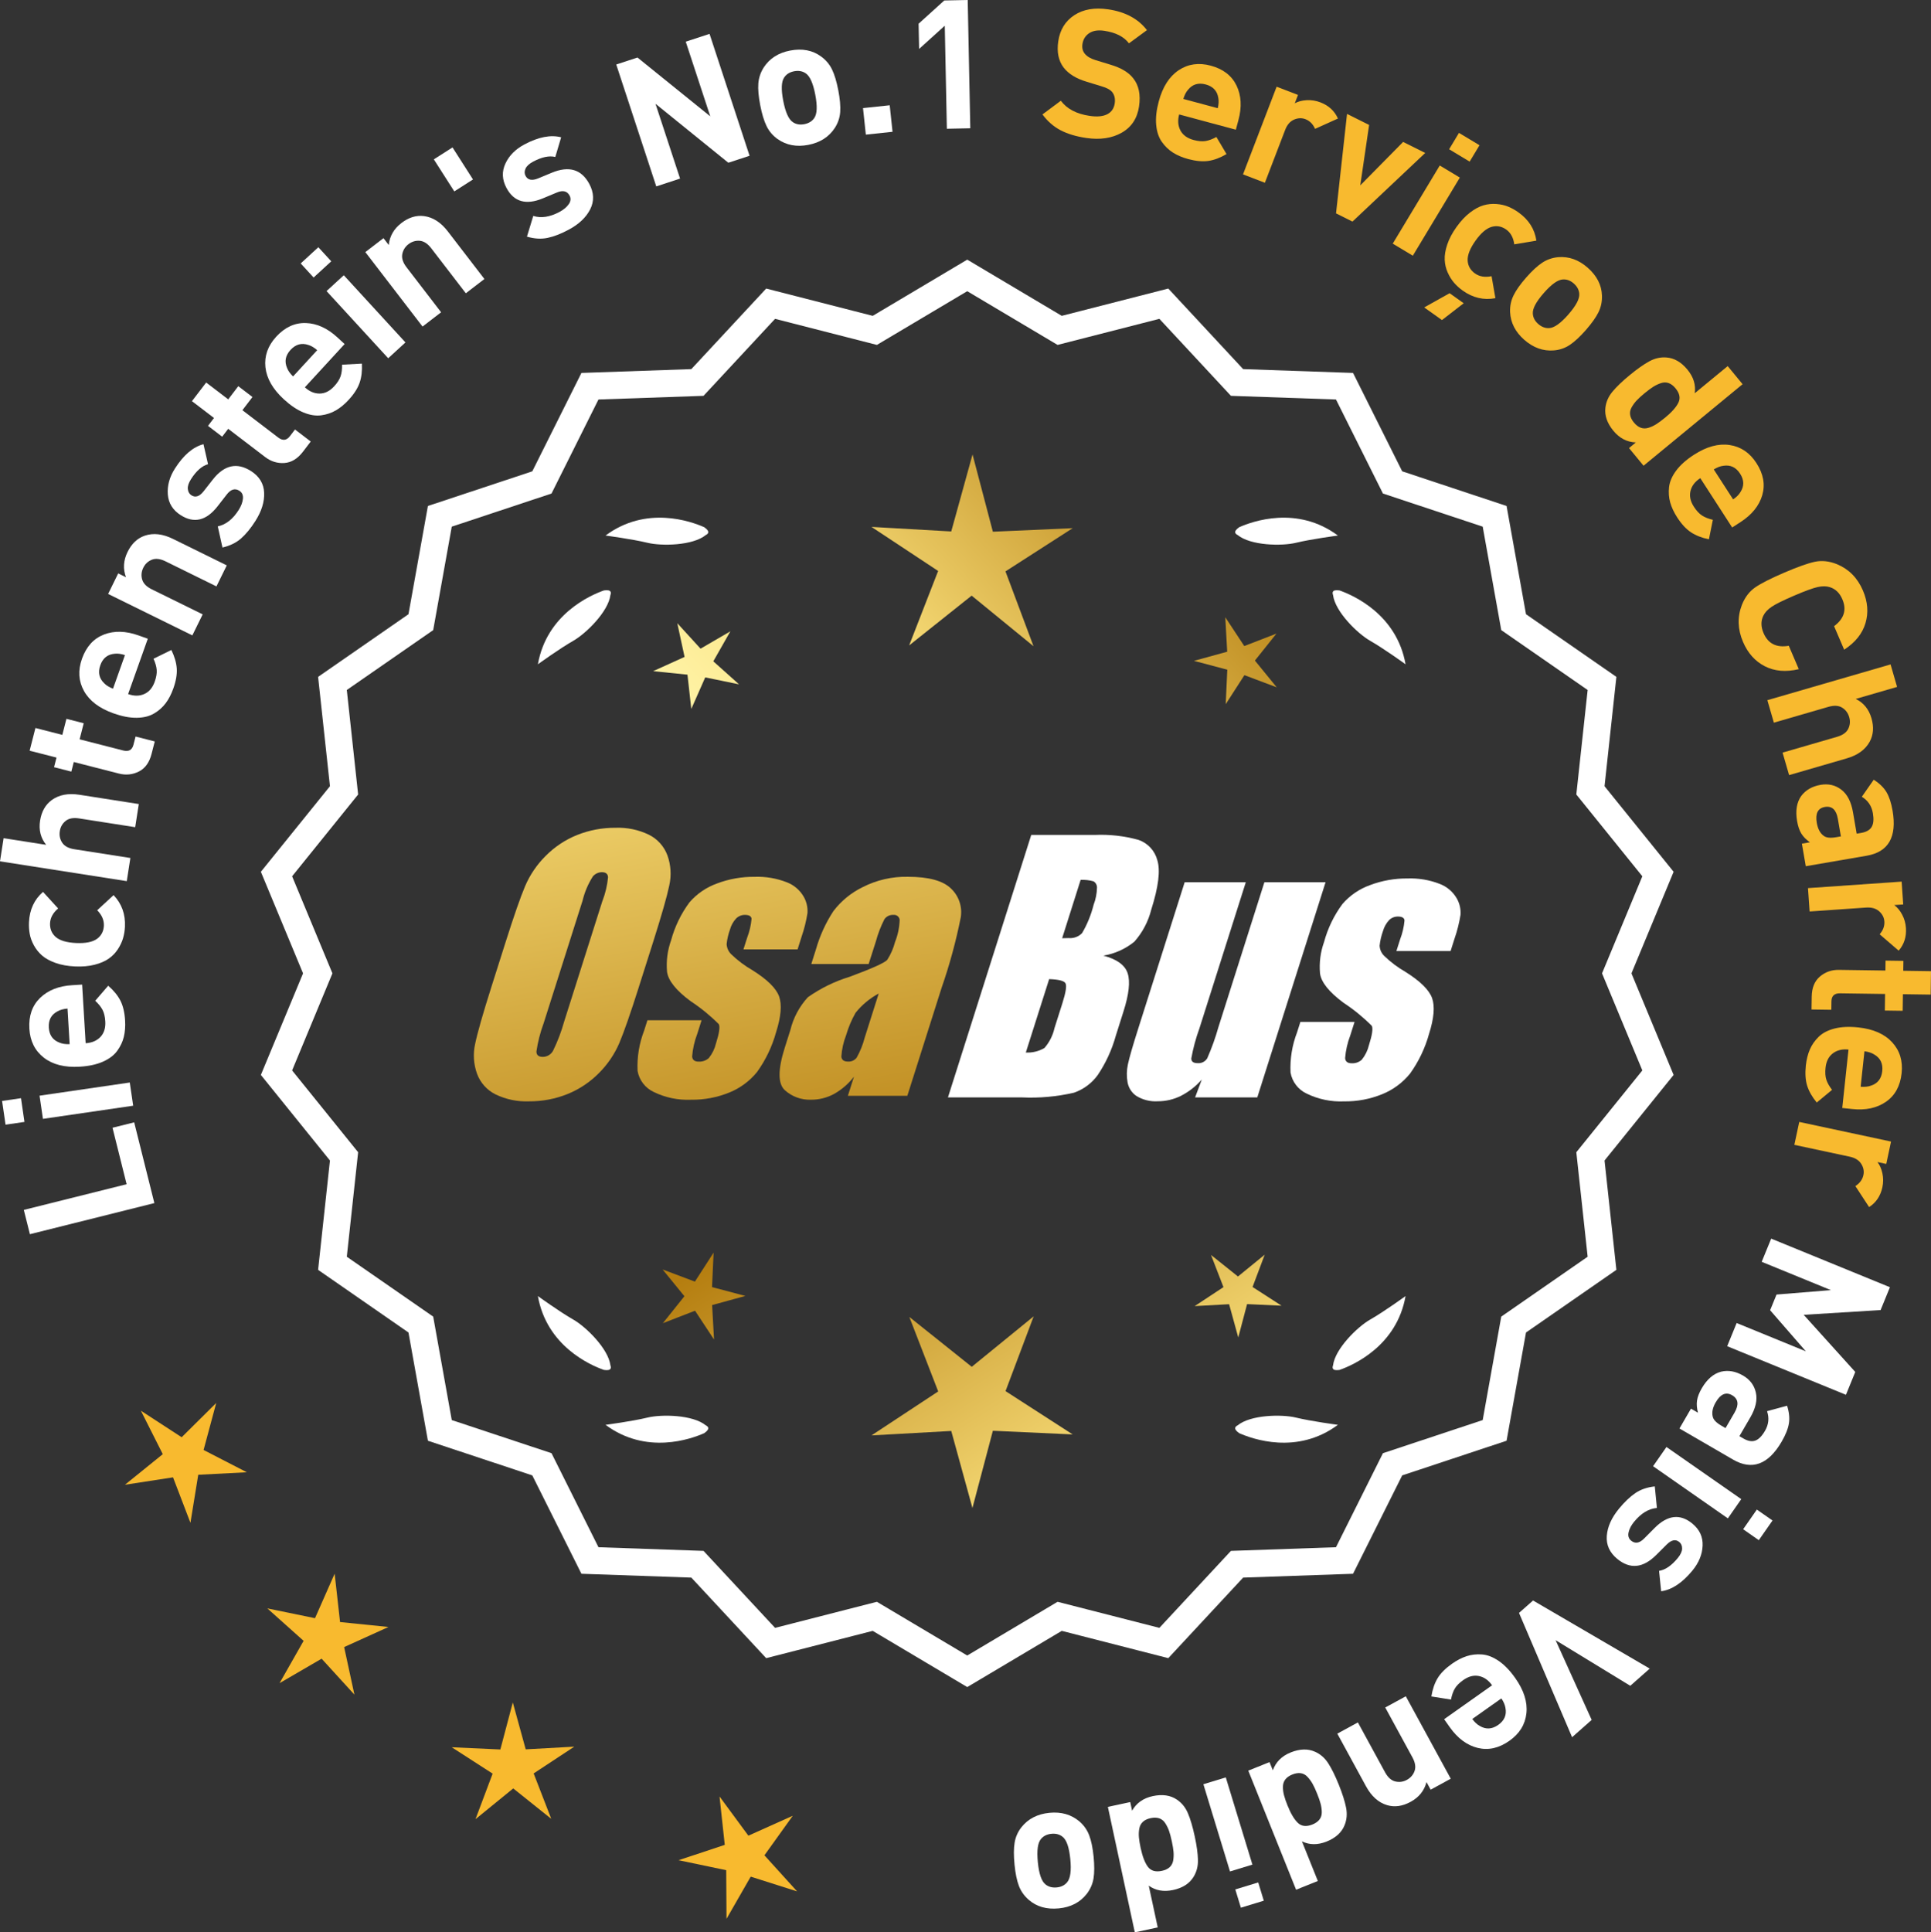 <?xml version="1.0" encoding="UTF-8"?>
<svg id="Layer_2" data-name="Layer 2" xmlns="http://www.w3.org/2000/svg" xmlns:xlink="http://www.w3.org/1999/xlink" viewBox="0 0 171.462 171.56">
  <rect x="0" y="0" width="171.462" height="171.56" fill="#333333" stroke="none"/>
  <defs>
    <style>
      .cls-1 {
        fill: url(#linear-gradient-8);
      }

      .cls-2 {
        fill: url(#linear-gradient-7);
      }

      .cls-3 {
        fill: url(#linear-gradient-5);
      }

      .cls-4 {
        fill: url(#linear-gradient-6);
      }

      .cls-5 {
        fill: url(#linear-gradient-9);
      }

      .cls-6 {
        fill: url(#linear-gradient-4);
      }

      .cls-7 {
        fill: url(#linear-gradient-3);
      }

      .cls-8 {
        fill: url(#linear-gradient-2);
      }

      .cls-9 {
        fill: url(#linear-gradient);
      }

      .cls-10 {
        fill: #f8ba2f;
      }

      .cls-11 {
        fill: #fff;
      }
    </style>
    <linearGradient id="linear-gradient" x1="112.238" y1="196.044" x2="60.813" y2="113.525" gradientUnits="userSpaceOnUse">
      <stop offset="0" stop-color="#f9df7b"/>
      <stop offset=".279" stop-color="#b57e10"/>
      <stop offset=".323" stop-color="#c89d38"/>
      <stop offset=".417" stop-color="#efda86"/>
      <stop offset=".46" stop-color="#fff3a6"/>
      <stop offset=".642" stop-color="#f9df7b"/>
      <stop offset="1" stop-color="#b57e10"/>
    </linearGradient>
    <linearGradient id="linear-gradient-2" x1="125.486" y1="187.788" x2="74.061" y2="105.269" xlink:href="#linear-gradient"/>
    <linearGradient id="linear-gradient-3" x1="147.013" y1="174.373" x2="95.588" y2="91.854" xlink:href="#linear-gradient"/>
    <linearGradient id="linear-gradient-4" x1="46.801" y1="63.994" x2="78.493" y2="235.012" gradientUnits="userSpaceOnUse">
      <stop offset="0" stop-color="#f9df7b"/>
      <stop offset=".279" stop-color="#b57e10"/>
      <stop offset=".284" stop-color="#e5c25b"/>
      <stop offset=".286" stop-color="#f9df7b"/>
      <stop offset=".46" stop-color="#fff3a6"/>
      <stop offset=".642" stop-color="#f9df7b"/>
      <stop offset="1" stop-color="#b57e10"/>
    </linearGradient>
    <linearGradient id="linear-gradient-5" x1="59.309" y1="61.676" x2="91.001" y2="232.695" xlink:href="#linear-gradient-4"/>
    <linearGradient id="linear-gradient-6" x1="71.934" y1="59.336" x2="103.626" y2="230.355" xlink:href="#linear-gradient-4"/>
    <linearGradient id="linear-gradient-7" x1="51.247" y1="113.395" x2="117.024" y2="52.402" xlink:href="#linear-gradient"/>
    <linearGradient id="linear-gradient-8" x1="29.028" y1="89.433" x2="94.805" y2="28.441" xlink:href="#linear-gradient"/>
    <linearGradient id="linear-gradient-9" x1="36.084" y1="97.042" x2="101.86" y2="36.05" xlink:href="#linear-gradient"/>
  </defs>
  <g id="Layer_1-2" data-name="Layer 1">
    <g>
      <g>
        <polygon class="cls-10" points="19.199 124.562 16.13 127.604 12.509 125.248 14.454 129.106 11.093 131.823 15.364 131.165 16.909 135.201 17.603 130.936 21.919 130.714 18.077 128.735 19.199 124.562"/>
        <polygon class="cls-10" points="30.195 144.012 29.715 139.717 27.97 143.67 23.737 142.8 26.958 145.681 24.822 149.438 28.557 147.265 31.47 150.458 30.558 146.234 34.494 144.45 30.195 144.012"/>
        <polygon class="cls-10" points="46.68 155.315 45.534 151.148 44.428 155.326 40.112 155.128 43.743 157.47 42.221 161.514 45.571 158.784 48.947 161.482 47.385 157.452 50.994 155.075 46.68 155.315"/>
        <polygon class="cls-10" points="67.877 164.722 70.395 161.209 66.452 162.979 63.89 159.499 64.355 163.795 60.253 165.157 64.483 166.043 64.51 170.364 66.66 166.615 70.778 167.925 67.877 164.722"/>
      </g>
      <g>
        <path class="cls-11" d="M85.885,149.423l-8.345-4.961-9.405,2.409-6.61-7.111-9.703-.338-4.338-8.685-9.214-3.058-1.716-9.556-7.98-5.53,1.046-9.652-6.098-7.554,3.723-8.967-3.723-8.967,6.098-7.554-1.046-9.652,7.98-5.53,1.716-9.556,9.214-3.058,4.338-8.685,9.703-.338,6.61-7.111,9.405,2.409,8.345-4.961,8.345,4.961,9.405-2.409,6.61,7.111,9.703.338,4.338,8.685,9.214,3.058,1.716,9.556,7.98,5.53-1.046,9.652,6.098,7.554-3.723,8.967,3.723,8.967-6.098,7.554,1.046,9.652-7.98,5.53-1.716,9.556-9.214,3.058-4.338,8.685-9.703.338-6.61,7.111-9.405-2.409-8.345,4.961ZM77.815,142.547l8.07,4.797,8.07-4.797,9.095,2.329,6.392-6.877,9.383-.327,4.195-8.399,8.91-2.957,1.659-9.241,7.716-5.348-1.011-9.334,5.897-7.305-3.6-8.671,3.6-8.671-5.897-7.305,1.011-9.334-7.716-5.348-1.659-9.241-8.91-2.957-4.195-8.399-9.383-.327-6.392-6.877-9.095,2.329-8.07-4.797-8.07,4.797-9.095-2.329-6.392,6.877-9.383.327-4.195,8.399-8.91,2.957-1.659,9.241-7.716,5.348,1.011,9.334-5.897,7.305,3.6,8.671-3.6,8.671,5.897,7.305-1.011,9.334,7.716,5.348,1.659,9.241,8.91,2.957,4.195,8.399,9.383.327,6.392,6.877,9.095-2.329Z"/>
        <path class="cls-11" d="M85.886,149.785l-8.394-4.99-9.459,2.423-6.647-7.152-9.759-.34-4.363-8.735-9.268-3.076-1.726-9.61-8.025-5.562,1.052-9.708-6.134-7.598,3.745-9.018-3.745-9.018,6.134-7.598-1.052-9.708,8.025-5.562,1.726-9.611,9.268-3.076,4.363-8.735,9.759-.34,6.647-7.152,9.459,2.423,8.394-4.99,8.393,4.99,9.459-2.423,6.647,7.152,9.759.34,4.364,8.735,9.267,3.076,1.726,9.611,8.025,5.562-1.052,9.708,6.134,7.598-3.744,9.018,3.744,9.018-6.134,7.598,1.052,9.708-8.025,5.562-1.726,9.61-9.267,3.076-4.364,8.735-9.759.34-6.647,7.152-9.459-2.423-8.393,4.99ZM77.588,144.129l8.298,4.933,8.297-4.933,9.352,2.395,6.571-7.07,9.647-.336,4.313-8.636,9.161-3.041,1.706-9.501,7.934-5.499-1.04-9.597,6.063-7.511-3.701-8.915,3.701-8.915-6.063-7.511,1.04-9.597-7.934-5.499-1.706-9.501-9.161-3.041-4.313-8.636-9.647-.336-6.571-7.07-9.352,2.395-8.297-4.933-8.298,4.933-9.352-2.395-6.571,7.07-9.647.336-4.312,8.636-9.162,3.041-1.706,9.501-7.934,5.498,1.04,9.597-6.063,7.511,3.702,8.915-3.702,8.915,6.063,7.511-1.04,9.597,7.934,5.499,1.706,9.501,9.162,3.041,4.312,8.636,9.647.336,6.571,7.07,9.352-2.395ZM85.886,147.706l-8.118-4.826-9.148,2.343-6.43-6.917-9.438-.329-4.221-8.449-8.963-2.975-1.669-9.295-7.763-5.38,1.018-9.389-5.933-7.348,3.622-8.722-3.622-8.722,5.933-7.348-1.018-9.389,7.763-5.38,1.669-9.295,8.963-2.975,4.221-8.448,9.438-.329,6.43-6.918,9.148,2.343,8.118-4.826,8.117,4.826,9.148-2.343,6.43,6.918,9.438.329,4.221,8.448,8.964,2.975,1.668,9.295,7.763,5.38-1.018,9.389,5.933,7.349-3.622,8.722,3.622,8.722-5.933,7.349,1.018,9.389-7.763,5.38-1.668,9.295-8.964,2.975-4.221,8.449-9.438.329-6.43,6.917-9.148-2.343-8.117,4.826ZM77.863,142.214l8.022,4.769,8.021-4.769,9.041,2.315,6.354-6.835,9.327-.325,4.17-8.349,8.858-2.94,1.648-9.186,7.671-5.316-1.006-9.278,5.862-7.262-3.579-8.619,3.579-8.619-5.862-7.262,1.006-9.278-7.671-5.316-1.648-9.186-8.858-2.94-4.17-8.349-9.327-.325-6.354-6.836-9.041,2.315-8.021-4.769-8.022,4.769-9.041-2.315-6.354,6.836-9.327.325-4.17,8.349-8.857,2.94-1.649,9.186-7.671,5.316,1.006,9.278-5.862,7.262,3.579,8.619-3.579,8.619,5.862,7.262-1.006,9.278,7.671,5.316,1.649,9.186,8.857,2.94,4.17,8.349,9.327.325,6.354,6.835,9.041-2.315Z"/>
      </g>
      <g>
        <polygon class="cls-9" points="63.224 114.274 63.364 111.213 61.703 113.788 58.836 112.709 60.771 115.084 58.859 117.478 61.716 116.371 63.402 118.93 63.232 115.87 66.186 115.058 63.224 114.274"/>
        <polygon class="cls-8" points="91.785 116.87 86.286 121.351 80.744 116.923 83.307 123.538 77.383 127.441 84.466 127.047 86.347 133.887 88.161 127.029 95.248 127.354 89.286 123.509 91.785 116.87"/>
        <polygon class="cls-7" points="111.22 114.264 112.299 111.396 109.924 113.332 107.53 111.419 108.637 114.276 106.079 115.962 109.138 115.792 109.951 118.747 110.734 115.784 113.795 115.925 111.22 114.264"/>
      </g>
      <g>
        <path class="cls-11" d="M109.894,126.549c-.114.057-.184.124-.207.201-.001.001-.002.002-.003.003.001 0.0.001 0.0.002.001-.036.131.066.291.35.488,1.179.524,5.149,1.947,8.764-.74,0,0-2.348-.308-3.726-.643-1.249-.304-4.027-.256-5.179.691Z"/>
        <path class="cls-11" d="M118.353,121.51c0.0.001-0.0.003,0,.004.001-0.0.001-0.0.002-.001.063.12.248.166.589.115,1.217-.428,5.08-2.121,5.862-6.557,0,0-1.918,1.389-3.15,2.091-1.117.637-3.103,2.579-3.29,4.059-.043.12-.049.217-.013.288Z"/>
      </g>
      <g>
        <path class="cls-11" d="M62.674,126.549c.114.057.184.124.207.201.001.001.002.002.003.003-.001 0-.001 0-.002.001.036.131-.066.291-.35.488-1.179.524-5.149,1.947-8.764-.74,0,0,2.348-.308,3.726-.643,1.249-.304,4.027-.256,5.179.691Z"/>
        <path class="cls-11" d="M54.215,121.51c-0.0.001 0.0.003,0,.004-.001-0-.001-0-.002-.001-.063.12-.248.166-.589.115-1.217-.428-5.08-2.121-5.862-6.557,0,0,1.918,1.389,3.15,2.091,1.117.637,3.103,2.579,3.29,4.059.043.12.049.217.013.288Z"/>
      </g>
      <g>
        <path class="cls-11" d="M62.674,47.501c.114-.057.184-.124.207-.201.001-.001.002-.002.003-.003-.001-0-.001-0-.002-.001.036-.131-.066-.291-.35-.488-1.179-.524-5.149-1.947-8.764.74,0,0,2.348.308,3.726.643,1.249.304,4.027.256,5.179-.691Z"/>
        <path class="cls-11" d="M54.215,52.539c-0-.001 0-.003,0-.004-.001 0-.001 0-.002.001-.063-.12-.248-.166-.589-.115-1.217.428-5.08,2.121-5.862,6.557,0,0,1.918-1.389,3.15-2.091,1.117-.637,3.103-2.579,3.29-4.059.043-.12.049-.217.013-.288Z"/>
      </g>
      <g>
        <path class="cls-11" d="M109.894,47.501c-.114-.057-.184-.124-.207-.201-.001-.001-.002-.002-.003-.003.001-0.0.001-0.0.002-.001-.036-.131.066-.291.35-.488,1.179-.524,5.149-1.947,8.764.74,0,0-2.348.308-3.726.643-1.249.304-4.027.256-5.179-.691Z"/>
        <path class="cls-11" d="M118.353,52.539c0-.001-0-.003,0-.004.001 0.0.001 0.0.002.001.063-.12.248-.166.589-.115,1.217.428,5.08,2.121,5.862,6.557,0,0-1.918-1.389-3.15-2.091-1.117-.637-3.103-2.579-3.29-4.059-.043-.12-.049-.217-.013-.288Z"/>
      </g>
      <g id="Group_4" data-name="Group 4">
        <g id="Group_1" data-name="Group 1">
          <path id="Path_1" data-name="Path 1" class="cls-6" d="M56.726,87.631c-.743,2.341-1.321,3.999-1.734,4.975-.429.998-1.045,1.904-1.814,2.67-.793.803-1.741,1.435-2.787,1.858-1.09.438-2.256.658-3.431.648-1.017.039-2.027-.171-2.945-.611-.769-.376-1.363-1.035-1.657-1.839-.308-.854-.365-1.778-.165-2.663.198-.958.677-2.638,1.438-5.039l1.265-3.987c.743-2.341,1.321-3.999,1.734-4.975.429-.998,1.045-1.904,1.814-2.67.793-.803,1.741-1.435,2.787-1.858,1.091-.437,2.256-.656,3.431-.646,1.017-.039,2.027.171,2.945.611.768.377,1.362,1.036,1.657,1.84.308.854.365,1.778.165,2.663-.198.958-.677,2.637-1.438,5.037l-1.266,3.986ZM53.501,79.973c.255-.669.42-1.369.49-2.082-.014-.303-.197-.454-.548-.454-.305.003-.593.136-.794.366-.426.665-.737,1.397-.922,2.166l-3.456,10.883c-.3.811-.515,1.65-.64,2.506,0,.319.194.476.565.476.383-.001.734-.212.915-.548.408-.836.739-1.708.988-2.604l3.398-10.71.003.003Z"/>
          <path id="Path_2" data-name="Path 2" class="cls-3" d="M70.824,84.29h-4.81l.329-1.035c.208-.538.339-1.102.391-1.676-.018-.234-.216-.351-.592-.351-.295-.003-.578.115-.785.325-.254.277-.438.611-.538.973-.15.416-.25.849-.298,1.289.015.339.158.661.399.9.569.552,1.206,1.031,1.894,1.425,1.317.827,2.106,1.604,2.367,2.33.259.728.172,1.789-.271,3.182-.35,1.263-.919,2.454-1.683,3.518-.654.81-1.504,1.439-2.469,1.829-1.077.439-2.23.656-3.393.64-1.148.051-2.29-.186-3.322-.691-.755-.353-1.289-1.052-1.43-1.873-.055-1.217.143-2.433.582-3.57l.293-.922h4.808l-.384,1.21c-.246.642-.398,1.316-.454,2.001.022.307.216.461.574.461.33.02.655-.092.903-.311.308-.381.527-.826.64-1.302.289-.911.373-1.482.251-1.712-.764-.766-1.605-1.451-2.509-2.045-1.291-.958-1.987-1.829-2.088-2.612-.083-.943.039-1.893.359-2.784.329-1.218.883-2.363,1.634-3.376.659-.761,1.503-1.338,2.45-1.676,1.062-.401,2.19-.6,3.325-.589.978-.037,1.953.127,2.864.483.631.24,1.16.689,1.498,1.273.258.444.376.955.34,1.467-.114.719-.291,1.427-.53,2.114l-.348,1.111v-.008Z"/>
          <path id="Path_3" data-name="Path 3" class="cls-4" d="M77.134,85.589h-5.095l.406-1.28c.343-1.213.869-2.366,1.559-3.42.686-.899,1.573-1.626,2.59-2.122,1.245-.636,2.629-.953,4.027-.922,1.836,0,3.11.347,3.822,1.042.696.657,1.021,1.616.867,2.561-.422,2.122-.99,4.212-1.701,6.255l-3.043,9.588h-5.279l.542-1.701c-.481.626-1.083,1.149-1.771,1.536-.626.339-1.326.515-2.038.512-.862.033-1.703-.275-2.341-.856-.611-.57-.611-1.82,0-3.75l.498-1.571c.264-1.09.8-2.096,1.558-2.923,1.131-.798,2.383-1.411,3.707-1.814,2.019-.75,3.134-1.252,3.343-1.508.313-.488.546-1.023.691-1.584.247-.621.386-1.28.41-1.948-.017-.269-.248-.473-.517-.457-.011.001-.021.002-.032.003-.317-.024-.622.121-.805.381-.322.631-.577,1.295-.761,1.979l-.638,1.997ZM78.025,88.208c-.793.427-1.493,1.009-2.056,1.712-.356.627-.637,1.293-.838,1.986-.24.612-.383,1.257-.424,1.913.033.285.223.432.582.432.297.022.586-.104.772-.337.316-.559.557-1.156.717-1.778l1.247-3.928Z"/>
        </g>
        <g id="Group_3" data-name="Group 3">
          <path id="Path_7" data-name="Path 7" class="cls-11" d="M91.562,74.128h5.641c1.319-.059,2.639.092,3.91.446.817.29,1.437.967,1.654,1.807.278.907.098,2.367-.542,4.379-.264,1.057-.78,2.035-1.503,2.849-.794.644-1.742,1.07-2.751,1.236,1.207.319,1.928.841,2.162,1.576s.11,1.862-.373,3.376l-.684,2.162c-.345,1.246-.89,2.429-1.613,3.501-.526.72-1.258,1.262-2.1,1.554-1.523.352-3.088.492-4.649.417h-6.541l7.396-23.304h-.007ZM93.16,86.926l-2.073,6.522c.579.032,1.154-.108,1.654-.402.44-.507.747-1.115.893-1.771l.691-2.173c.318-.999.411-1.603.278-1.814-.132-.212-.611-.329-1.445-.359l.003-.004ZM95.955,78.117l-1.642,5.183c.245-.011.435-.014.57-.014.446.042.887-.119,1.2-.44.459-.785.804-1.631,1.024-2.513.188-.49.289-1.008.3-1.532.004-.229-.116-.442-.314-.556-.368-.102-.75-.144-1.131-.126l-.007-.002Z"/>
          <path id="Path_8" data-name="Path 8" class="cls-11" d="M117.702,78.331l-6.061,19.1h-5.523l.596-1.588c-.519.596-1.147,1.088-1.851,1.449-.638.318-1.342.484-2.056.483-.66.041-1.318-.12-1.885-.461-.422-.281-.712-.723-.801-1.222-.094-.527-.084-1.068.03-1.591.114-.552.428-1.65.951-3.288l4.09-12.884h5.428l-4.126,12.997c-.313.861-.551,1.747-.713,2.648,0,.278.183.417.56.417.344.031.676-.137.856-.432.396-.901.729-1.829.995-2.776l4.079-12.854h5.428l.003.003Z"/>
          <path id="Path_9" data-name="Path 9" class="cls-11" d="M128.803,84.436h-4.81l.329-1.035c.208-.538.339-1.102.391-1.676-.018-.234-.216-.351-.592-.351-.295-.003-.578.115-.784.325-.254.277-.438.611-.538.973-.15.416-.249.848-.297,1.287.015.339.158.661.399.9.569.553,1.205,1.032,1.893,1.426,1.317.827,2.106,1.604,2.367,2.33.259.728.172,1.789-.271,3.182-.35,1.263-.919,2.454-1.683,3.518-.654.809-1.504,1.439-2.469,1.829-1.077.439-2.23.656-3.393.64-1.148.051-2.29-.186-3.322-.691-.755-.353-1.289-1.052-1.43-1.873-.055-1.217.143-2.433.582-3.57l.293-.922h4.81l-.384,1.211c-.246.642-.398,1.316-.454,2.001.022.307.216.461.574.461.33.02.655-.092.903-.311.308-.381.527-.826.64-1.302.289-.911.373-1.482.251-1.712-.764-.766-1.605-1.451-2.509-2.045-1.291-.958-1.987-1.829-2.088-2.612-.083-.943.039-1.893.359-2.784.329-1.218.883-2.363,1.634-3.376.659-.761,1.503-1.338,2.45-1.676,1.062-.401,2.19-.6,3.325-.589.978-.037,1.953.127,2.864.483.632.239,1.163.689,1.503,1.273.258.444.376.955.34,1.467-.114.719-.291,1.427-.53,2.114l-.351,1.108-.004-.005Z"/>
        </g>
      </g>
      <g>
        <path class="cls-11" d="M11.914,99.645l1.793,7.171-11.052,2.762-.54-2.157,9.128-2.281-1.253-5.014,1.924-.481Z"/>
        <path class="cls-11" d="M1.864,97.503l.307,2.106-1.678.245-.308-2.106,1.679-.245ZM11.523,96.111l.302,2.058-8.012,1.168-.301-2.058,8.011-1.169Z"/>
        <path class="cls-11" d="M7.293,87.414l.313,5.207c.554-.033.992-.22,1.313-.56.321-.34.464-.797.43-1.372-.025-.426-.107-.771-.247-1.035-.139-.264-.354-.532-.648-.802l1.153-1.336c.485.42.845.86,1.082,1.321.235.461.375,1.049.418,1.762.032.532-.006,1.018-.112,1.458-.106.439-.305.854-.591,1.246-.285.391-.71.711-1.272.959-.562.248-1.247.396-2.058.444-1.329.08-2.391-.187-3.181-.802-.79-.615-1.219-1.47-1.284-2.567-.069-1.139.247-2.05.947-2.734.703-.684,1.655-1.062,2.857-1.134l.879-.053ZM5.995,89.544c-.362.032-.656.115-.884.245-.559.29-.818.771-.778,1.442.041.671.356,1.116.946,1.338.241.103.544.149.906.137l-.19-3.162Z"/>
        <path class="cls-11" d="M10.086,79.476c.724.76,1.06,1.693,1.008,2.802-.017.351-.071.691-.167,1.017-.094.327-.248.653-.461.979-.212.327-.482.605-.809.836-.325.23-.744.411-1.257.542-.514.131-1.096.182-1.746.152-.649-.03-1.224-.134-1.723-.312s-.897-.396-1.195-.656-.539-.562-.727-.906c-.188-.345-.311-.685-.37-1.019-.06-.333-.081-.676-.065-1.028.052-1.119.468-2.018,1.246-2.697l1.342,1.471c-.456.385-.694.822-.718,1.312-.021.49.142.893.489,1.208.369.327.977.509,1.817.548.852.039,1.478-.086,1.875-.378.377-.282.575-.667.599-1.158.021-.49-.176-.948-.594-1.373l1.455-1.342Z"/>
        <path class="cls-11" d="M12.325,71.385l-.321,2.055-4.98-.778c-.516-.081-.916-.005-1.2.226-.284.231-.456.531-.513.899-.061.38.012.723.211,1.029.2.307.56.5,1.075.581l4.979.778-.32,2.055-11.256-1.758.32-2.055,3.779.59c-.489-.605-.669-1.319-.541-2.141.127-.811.472-1.421,1.032-1.831.646-.471,1.47-.629,2.471-.472l5.264.823Z"/>
        <path class="cls-11" d="M13.742,65.828l-.283,1.101c-.194.765-.571,1.288-1.128,1.569-.557.281-1.149.341-1.78.18l-3.999-1.024-.218.853-1.535-.393.22-.853-2.388-.611.516-2.015,2.387.611.365-1.426,1.535.393-.365,1.426,3.874.993c.486.125.788-.046.907-.511l.188-.729,1.705.437Z"/>
        <path class="cls-11" d="M13.124,56.709l-1.749,4.914c.521.186.998.186,1.426-.001.43-.187.741-.552.935-1.094.144-.402.202-.751.178-1.049-.023-.297-.118-.629-.283-.993l1.585-.778c.281.576.441,1.123.478,1.639.036.517-.064,1.112-.306,1.785-.179.502-.402.935-.673,1.297-.271.362-.614.667-1.032.915-.416.248-.932.376-1.545.384-.615.008-1.304-.125-2.067-.396-1.256-.448-2.128-1.108-2.614-1.984-.486-.875-.545-1.83-.177-2.865.383-1.075,1.031-1.79,1.944-2.144.914-.354,1.938-.329,3.073.075l.828.295ZM11.096,58.161c-.345-.112-.647-.151-.908-.12-.629.048-1.056.388-1.281,1.022-.226.633-.109,1.167.347,1.601.183.189.442.35.78.481l1.062-2.984Z"/>
        <path class="cls-11" d="M20.136,50.196l-.917,1.866-4.522-2.225c-.47-.23-.874-.278-1.214-.142-.341.136-.593.371-.757.706-.17.344-.205.693-.104,1.045.1.353.384.644.853.875l4.522,2.225-.918,1.866-7.479-3.68.896-1.823.689.339c-.276-.742-.229-1.492.144-2.248.362-.737.872-1.218,1.528-1.441.757-.257,1.59-.163,2.499.285l4.78,2.352Z"/>
        <path class="cls-11" d="M22.28,41.816c.745.476,1.138,1.117,1.173,1.924.037.807-.223,1.647-.779,2.52-.412.648-.835,1.163-1.269,1.544-.433.382-.983.651-1.651.807l-.417-1.877c.716-.151,1.335-.636,1.856-1.455.217-.342.343-.673.377-.993.032-.32-.071-.558-.314-.713-.387-.246-.761-.136-1.121.33l-.829,1.065c-.995,1.264-2.082,1.521-3.261.77-.701-.447-1.083-1.06-1.144-1.838-.06-.779.15-1.546.632-2.302.763-1.196,1.605-1.917,2.534-2.161l.405,1.776c-.539.15-1.043.594-1.514,1.332-.212.333-.306.624-.28.874.024.25.131.434.319.555.351.224.708.11,1.071-.342l.813-1.038c1.022-1.309,2.155-1.567,3.397-.777Z"/>
        <path class="cls-11" d="M27.591,39.2l-.689.903c-.479.627-1.029.962-1.652,1.003-.622.042-1.191-.135-1.708-.53l-3.28-2.505-.534.699-1.26-.961.533-.699-1.958-1.495,1.264-1.653,1.958,1.495.892-1.17,1.261.961-.895,1.17,3.18,2.427c.397.305.743.266,1.034-.115l.457-.598,1.398,1.068Z"/>
        <path class="cls-11" d="M30.6,30.546l-3.53,3.84c.407.375.846.561,1.314.556.468-.004.896-.219,1.286-.643.288-.314.479-.613.574-.896.094-.283.137-.625.127-1.024l1.762-.096c.034.64-.033,1.206-.201,1.696s-.493.999-.978,1.524c-.361.393-.736.703-1.127.93-.39.228-.826.375-1.307.44-.479.065-1.005-.018-1.573-.251s-1.151-.624-1.747-1.172c-.981-.903-1.525-1.852-1.632-2.847-.105-.996.213-1.898.957-2.708.771-.84,1.648-1.245,2.627-1.214.979.031,1.912.454,2.8,1.27l.647.596ZM28.164,31.09c-.273-.238-.536-.393-.788-.465-.598-.201-1.124-.055-1.579.44s-.557,1.031-.306,1.609c.093.245.27.495.53.748l2.143-2.332Z"/>
        <path class="cls-11" d="M29.413,23.2l-1.567,1.439-1.147-1.25,1.567-1.439,1.147,1.25ZM36.001,30.401l-1.532,1.406-5.475-5.964,1.532-1.406,5.475,5.965Z"/>
        <path class="cls-11" d="M43.012,24.77l-1.65,1.268-3.071-3.996c-.318-.415-.659-.636-1.025-.665-.365-.028-.694.071-.991.298-.305.234-.489.531-.556.892s.06.748.378,1.162l3.07,3.996-1.648,1.268-5.08-6.61,1.611-1.238.469.609c.08-.788.454-1.439,1.122-1.952.651-.5,1.32-.706,2.01-.616.792.104,1.498.558,2.114,1.361l3.248,4.225Z"/>
        <path class="cls-11" d="M41.998,15.933l-1.659,1.06-1.818-2.845,1.659-1.06,1.818,2.844Z"/>
        <path class="cls-11" d="M52.328,16.332c.417.781.442,1.532.077,2.253-.365.72-1.005,1.325-1.917,1.812-.678.362-1.299.603-1.862.722-.565.12-1.177.084-1.836-.109l.56-1.84c.697.22,1.474.102,2.331-.355.357-.191.63-.417.815-.68.188-.263.213-.521.076-.775-.216-.404-.596-.492-1.138-.263l-1.245.52c-1.487.612-2.561.302-3.218-.931-.392-.734-.423-1.455-.094-2.163.329-.708.89-1.273,1.68-1.695,1.252-.668,2.341-.88,3.27-.638l-.52,1.746c-.542-.134-1.199.006-1.972.417-.348.186-.572.394-.674.623-.102.23-.1.443.006.641.195.367.562.443,1.102.228l1.217-.505c1.535-.637,2.648-.307,3.342.992Z"/>
        <path class="cls-11" d="M66.557,13.83l-1.885.619-6.468-5.236,2.182,6.643-2.113.694-3.554-10.823,1.885-.619,6.463,5.221-2.177-6.628,2.113-.694,3.554,10.824Z"/>
        <path class="cls-11" d="M74.433,8c.15.785.208,1.435.171,1.947-.037.512-.199.986-.483,1.421-.521.796-1.305,1.294-2.353,1.496-1.037.2-1.944.027-2.723-.518-.43-.309-.756-.694-.98-1.156-.225-.462-.412-1.08-.562-1.855-.148-.775-.205-1.416-.167-1.923.039-.507.199-.983.483-1.429.521-.795,1.299-1.293,2.335-1.493,1.069-.206,1.982-.034,2.739.516.429.308.756.691.979,1.147s.41,1.073.56,1.847ZM72.39,8.394c-.196-1.016-.48-1.645-.853-1.889-.288-.194-.631-.253-1.028-.177-.387.075-.68.256-.873.543-.256.364-.286,1.054-.091,2.07.198,1.027.483,1.661.856,1.905.287.195.625.254,1.013.18.396-.076.694-.259.889-.546.255-.364.285-1.06.087-2.086Z"/>
        <path class="cls-11" d="M79.252,11.701l-2.371.252-.25-2.355,2.37-.252.251,2.355Z"/>
        <path class="cls-11" d="M86.156,11.39l-2.08.042-.185-9.15-2.278,2.062-.046-2.239L83.847.042l2.08-.042.229,11.39Z"/>
        <path class="cls-10" d="M101.142,9.443c-.157,1.066-.67,1.845-1.539,2.338-.871.493-1.917.649-3.142.47-.896-.131-1.656-.358-2.277-.681-.621-.323-1.16-.792-1.62-1.41l1.633-1.216c.541.726,1.396,1.175,2.568,1.346.654.096,1.171.048,1.549-.145.38-.192.602-.516.667-.969.058-.39-.013-.719-.211-.985-.172-.219-.492-.395-.957-.528l-1.316-.403c-.929-.276-1.612-.694-2.047-1.254-.461-.606-.622-1.385-.483-2.334.149-1.023.624-1.798,1.424-2.322.798-.524,1.799-.698,3.003-.522,1.521.222,2.67.838,3.449,1.847l-1.596,1.173c-.452-.594-1.185-.966-2.197-1.114-.56-.082-1.007-.01-1.341.216-.335.226-.532.545-.593.956-.051.338.016.622.198.854.21.257.532.45.966.579l1.316.402c.939.278,1.614.679,2.022,1.202.501.623.677,1.457.523,2.502Z"/>
        <path class="cls-10" d="M109.739,11.516l-5.036-1.355c-.145.536-.105,1.01.113,1.423.221.413.609.694,1.165.843.412.111.766.143,1.061.095.293-.047.616-.168.967-.361l.9,1.518c-.553.327-1.084.528-1.597.606-.512.077-1.113.023-1.804-.162-.516-.139-.963-.329-1.347-.57-.382-.241-.714-.559-.994-.955-.279-.396-.448-.899-.504-1.511-.057-.612.021-1.309.231-2.092.347-1.288.937-2.208,1.771-2.763.833-.554,1.781-.688,2.842-.403,1.102.297,1.866.886,2.291,1.768.425.882.482,1.905.168,3.069l-.229.85ZM108.131,9.608c.085-.353.101-.658.049-.915-.099-.623-.471-1.021-1.12-1.196s-1.172-.017-1.568.472c-.175.196-.314.468-.419.815l3.059.823Z"/>
        <path class="cls-10" d="M118.803,10.524l-2.031.917c-.189-.427-.475-.713-.854-.858-.327-.126-.667-.113-1.016.038-.35.152-.613.457-.788.915l-1.799,4.691-1.942-.745,2.984-7.783,1.897.728-.286.747c.29-.162.644-.256,1.058-.279.415-.024.821.041,1.22.194.737.282,1.256.761,1.557,1.437Z"/>
        <path class="cls-10" d="M126.55,13.581l-6.458,6.092-1.46-.729.977-8.83,1.961.979-.786,5.367,3.806-3.859,1.961.979Z"/>
        <path class="cls-10" d="M125.451,22.702l-1.782-1.072,4.174-6.937,1.783,1.073-4.175,6.936ZM130.497,14.349l-1.822-1.098.874-1.453,1.823,1.097-.875,1.453Z"/>
        <path class="cls-10" d="M129.969,26.923l-1.93,1.494-1.577-1.123,2.256-1.262,1.251.891ZM132.783,26.473c-1.03.196-1.996-.028-2.899-.671-.286-.204-.542-.435-.766-.692-.223-.258-.413-.563-.572-.919s-.247-.733-.264-1.132c-.018-.399.058-.849.226-1.352.167-.502.44-1.019.818-1.549.377-.53.776-.956,1.195-1.279.42-.323.82-.539,1.199-.649s.764-.149,1.155-.119c.391.03.744.11,1.056.241.312.131.613.298.899.503.912.65,1.443,1.486,1.592,2.509l-1.964.33c-.077-.591-.314-1.03-.713-1.314-.401-.284-.827-.366-1.281-.244-.475.133-.957.543-1.445,1.229-.495.695-.728,1.289-.698,1.781.031.469.249.845.647,1.13.4.284.892.366,1.476.245l.339,1.951Z"/>
        <path class="cls-10" d="M140.824,29.293c-.528.601-1.006,1.044-1.433,1.329-.428.285-.901.448-1.42.489-.947.076-1.822-.237-2.624-.941-.793-.697-1.214-1.52-1.26-2.469-.02-.528.085-1.022.312-1.483.227-.461.601-.988,1.121-1.581.521-.593.994-1.03,1.418-1.311s.898-.446,1.425-.495c.946-.076,1.817.234,2.61.931.818.718,1.242,1.544,1.272,2.479.019.528-.083,1.021-.307,1.477s-.597.981-1.116,1.575ZM139.261,27.92c.682-.777,1.005-1.388.97-1.832-.022-.346-.186-.653-.49-.921-.297-.26-.618-.379-.964-.357-.446.022-1.01.421-1.691,1.198-.69.785-1.017,1.4-.98,1.844.022.346.183.649.479.91.305.267.629.39.976.368.445-.021,1.014-.425,1.702-1.21Z"/>
        <path class="cls-10" d="M145.94,41.35l-1.292-1.569.604-.498c-.785-.031-1.448-.376-1.99-1.034-.556-.675-.793-1.357-.711-2.047.058-.517.267-.993.628-1.428.359-.435.873-.927,1.541-1.476.658-.542,1.236-.949,1.731-1.219.496-.27,1.004-.384,1.522-.341.692.052,1.312.411,1.862,1.078.542.659.757,1.358.648,2.098l2.928-2.41,1.322,1.606-8.795,7.24ZM147.843,37.09c.601-.495.998-.943,1.192-1.345s.109-.825-.258-1.27c-.189-.231-.394-.385-.609-.463s-.442-.077-.682.002c-.238.079-.465.186-.678.32-.215.135-.47.324-.767.568s-.531.458-.704.642c-.174.184-.324.387-.451.61-.128.222-.175.447-.14.674.034.227.147.456.337.686s.393.385.609.463c.216.078.445.079.688.004.24-.075.473-.183.696-.325.222-.141.476-.331.766-.568Z"/>
        <path class="cls-10" d="M153.808,46.832l-2.831-4.38c-.467.301-.756.679-.869,1.133-.112.454-.013.923.301,1.406.231.358.473.618.724.78.25.162.57.288.959.38l-.349,1.73c-.628-.127-1.158-.334-1.591-.619-.432-.286-.843-.729-1.23-1.329-.29-.448-.495-.89-.618-1.325-.122-.435-.154-.894-.099-1.375.058-.482.27-.968.638-1.46.367-.492.893-.958,1.574-1.398,1.118-.723,2.175-1.012,3.164-.865.99.147,1.784.682,2.381,1.605.62.958.792,1.908.518,2.848-.275.94-.92,1.737-1.932,2.391l-.739.478ZM153.892,44.339c.299-.206.515-.422.648-.648.345-.528.335-1.073-.03-1.638s-.858-.798-1.48-.7c-.262.029-.547.137-.857.325l1.72,2.661Z"/>
        <path class="cls-10" d="M159.725,59.41c-1.148.272-2.153.186-3.016-.256-.864-.443-1.51-1.163-1.938-2.164-.479-1.117-.513-2.212-.102-3.282.273-.686.674-1.209,1.199-1.567.525-.359,1.381-.792,2.567-1.301,1.186-.509,2.089-.83,2.711-.963.622-.133,1.276-.062,1.963.212,1.059.439,1.828,1.218,2.308,2.336.428,1.0.506,1.965.23,2.895-.274.93-.905,1.717-1.894,2.362l-.896-2.089c.89-.66,1.135-1.455.735-2.386-.238-.559-.608-.917-1.105-1.075-.31-.1-.674-.103-1.093-.011-.418.093-1.113.347-2.084.763-.97.416-1.634.744-1.988.983-.357.24-.605.506-.746.798-.229.469-.222.983.018,1.542.403.941,1.15,1.317,2.241,1.128l.889,2.074Z"/>
        <path class="cls-10" d="M158.863,68.818l-.58-1.997,4.841-1.405c.501-.146.832-.383.992-.713.16-.33.188-.674.083-1.032-.106-.369-.316-.649-.627-.843-.312-.193-.718-.216-1.221-.071l-4.84,1.405-.58-1.997,10.941-3.176.579,1.998-3.672,1.066c.699.341,1.164.912,1.396,1.71.229.789.175,1.487-.16,2.095-.385.7-1.063,1.192-2.037,1.474l-5.116,1.485Z"/>
        <path class="cls-10" d="M160.344,76.906l-.346-2.003.71-.122c-.333-.235-.586-.492-.758-.771s-.299-.649-.378-1.112c-.157-.915-.036-1.656.363-2.222.396-.533.973-.865,1.729-.996.694-.119,1.305.024,1.836.431.529.406.874,1.073,1.033,1.998l.329,1.908.41-.07c.451-.078.759-.256.923-.532.164-.278.198-.684.106-1.22-.11-.641-.438-1.126-.981-1.455l1.056-1.513c.51.323.887.689,1.13,1.096.243.407.425.958.544,1.652.401,2.334-.365,3.667-2.3,4l-5.407.931ZM163.019,74.335l.441-.076-.269-1.561c-.14-.81-.524-1.16-1.155-1.052-.62.107-.859.576-.717,1.406.093.536.294.918.604,1.146.215.179.58.225,1.096.136Z"/>
        <path class="cls-10" d="M168.591,84.403l-1.689-1.455c.308-.353.446-.731.419-1.135-.023-.352-.18-.653-.464-.906-.285-.253-.672-.362-1.161-.329l-5.012.347-.145-2.075,8.316-.576.14,2.027-.798.056c.271.195.504.475.7.841.197.366.31.762.339,1.188.055.787-.16,1.46-.646,2.017Z"/>
        <path class="cls-10" d="M160.853,89.627l.017-1.136c.012-.79.254-1.386.729-1.79.475-.404,1.038-.602,1.689-.592l4.127.059.012-.88,1.584.022-.012.88,2.463.035-.028,2.08-2.465-.035-.021,1.472-1.584-.022.021-1.472-3.998-.057c-.502-.007-.756.229-.763.709l-.011.752-1.761-.025Z"/>
        <path class="cls-10" d="M163.582,98.371l.555-5.187c-.552-.059-1.015.053-1.388.335-.373.282-.591.709-.652,1.282-.044.424-.021.778.072,1.061.093.284.261.584.508.899l-1.36,1.126c-.407-.494-.69-.989-.847-1.482-.157-.494-.196-1.097-.121-1.807.058-.531.176-1.003.354-1.418.178-.415.44-.792.788-1.13.348-.339.818-.583,1.414-.734.597-.151,1.296-.183,2.103-.097,1.325.142,2.327.582,3.004,1.319.679.737.958,1.652.842,2.745-.122,1.135-.585,1.981-1.39,2.538-.806.558-1.807.772-3.006.645l-.875-.094ZM165.215,96.486c.362.028.666-.004.912-.096.6-.193.937-.624,1.007-1.292.071-.668-.166-1.16-.711-1.476-.22-.142-.51-.238-.869-.287l-.339,3.15Z"/>
        <path class="cls-10" d="M165.967,107.17l-1.221-1.865c.392-.254.631-.58.715-.976.073-.344.009-.677-.195-.999-.203-.322-.546-.534-1.026-.636l-4.912-1.05.436-2.034,8.151,1.742-.425,1.987-.782-.167c.205.262.352.596.44,1.002.087.406.086.817-.002,1.235-.165.772-.558,1.359-1.179,1.761Z"/>
        <path class="cls-11" d="M153.364,119.522l.842-2.058,6.146,2.514-3.175-3.65.569-1.392,4.829-.393-6.146-2.514.843-2.058,10.543,4.314-.829,2.029-6.828.421,4.58,5.073-.829,2.028-10.545-4.314Z"/>
        <path class="cls-11" d="M149.129,126.823l1.021-1.757.622.362c-.104-.394-.133-.753-.086-1.077.047-.324.188-.689.423-1.095.467-.802,1.035-1.293,1.705-1.47.646-.156,1.301-.041,1.964.345.609.354.987.856,1.133,1.508.146.652-.018,1.384-.488,2.196l-.974,1.674.36.209c.396.23.746.292,1.05.184.303-.108.59-.397.863-.867.327-.563.388-1.144.182-1.745l1.78-.483c.184.575.237,1.097.162,1.566-.074.468-.287,1.007-.641,1.616-1.19,2.048-2.634,2.579-4.33,1.593l-4.747-2.756ZM152.831,126.567l.387.225.797-1.37c.412-.71.341-1.226-.212-1.547-.545-.316-1.028-.11-1.451.619-.274.47-.364.892-.273,1.266.051.276.301.545.753.807Z"/>
        <path class="cls-11" d="M146.784,130.176l1.189-1.706,6.642,4.63-1.19,1.707-6.641-4.631ZM154.782,135.771l1.216-1.745,1.392.97-1.218,1.746-1.39-.97Z"/>
        <path class="cls-11" d="M143.609,138.409c-.684-.563-.994-1.247-.934-2.052.062-.806.423-1.608,1.08-2.407.487-.593.97-1.053,1.445-1.38.477-.327,1.055-.527,1.736-.601l.188,1.914c-.729.063-1.402.469-2.019,1.219-.258.313-.423.626-.494.94-.072.314.004.562.226.745.354.291.739.227,1.153-.192l.952-.956c1.14-1.134,2.249-1.257,3.329-.37.643.529.945,1.183.912,1.963-.034.78-.335,1.516-.904,2.208-.901,1.095-1.827,1.708-2.777,1.839l-.187-1.812c.552-.084,1.105-.464,1.662-1.139.25-.305.379-.583.386-.833.005-.251-.079-.447-.251-.59-.322-.264-.69-.194-1.105.21l-.933.932c-1.174,1.175-2.329,1.295-3.466.36Z"/>
        <path class="cls-11" d="M139.594,154.238l-4.714-11.037,1.248-1.102,10.36,6.047-1.727,1.526-6.631-4.049,3.202,7.078-1.739,1.536Z"/>
        <path class="cls-11" d="M128.232,152.638l4.259-3.011c-.319-.453-.709-.726-1.168-.821-.458-.094-.922.025-1.393.358-.349.246-.599.498-.749.755-.152.257-.265.582-.34.975l-1.743-.276c.102-.634.285-1.172.553-1.616.267-.444.693-.872,1.276-1.285.437-.308.868-.532,1.298-.673.429-.14.887-.192,1.369-.155.483.037.979.229,1.486.576.507.347.994.852,1.462,1.514.77,1.089,1.102,2.131.995,3.127-.105.996-.606,1.811-1.504,2.445-.932.659-1.873.87-2.824.635-.95-.236-1.773-.846-2.47-1.83l-.508-.719ZM130.728,152.619c.218.29.441.497.674.621.541.322,1.086.29,1.636-.098.548-.388.761-.891.637-1.509-.039-.26-.16-.54-.36-.842l-2.586,1.829Z"/>
        <path class="cls-11" d="M118.747,153.92l1.826-.996,2.412,4.425c.251.459.553.731.91.816.355.085.698.039,1.025-.14.337-.184.566-.448.688-.794.121-.345.057-.748-.194-1.207l-2.412-4.425,1.826-.996,3.991,7.319-1.784.973-.368-.674c-.202.766-.672,1.351-1.413,1.754-.721.393-1.414.492-2.079.296-.768-.226-1.394-.783-1.879-1.673l-2.55-4.678Z"/>
        <path class="cls-11" d="M110.841,157.204l1.886-.757.292.728c.268-.74.796-1.268,1.587-1.586.812-.326,1.533-.346,2.167-.059.476.211.866.554,1.172,1.03.305.475.619,1.113.941,1.915.317.792.531,1.465.639,2.02.108.554.062,1.072-.135,1.554-.258.644-.789,1.127-1.591,1.449-.791.318-1.523.313-2.195-.015l1.413,3.519-1.932.775-4.244-10.571ZM114.327,160.304c.29.723.598,1.237.922,1.544.324.307.754.353,1.288.138.277-.111.486-.259.625-.441.139-.182.208-.4.205-.651-.004-.252-.037-.5-.102-.744-.063-.245-.167-.545-.311-.901-.143-.356-.275-.645-.399-.865-.123-.221-.271-.426-.445-.615-.173-.189-.374-.301-.601-.336-.227-.035-.479.003-.756.114-.276.111-.485.258-.625.44-.139.182-.209.4-.21.654-.003.254.03.507.099.762.066.255.171.555.31.901Z"/>
        <path class="cls-11" d="M106.854,158.412l1.989-.607,2.364,7.743-1.99.607-2.363-7.743ZM109.688,167.751l2.035-.621.495,1.622-2.035.621-.495-1.622Z"/>
        <path class="cls-11" d="M98.372,160.422l1.986-.427.165.766c.387-.683.999-1.115,1.832-1.294.855-.184,1.571-.081,2.145.308.433.289.761.693.981,1.213.221.52.422,1.202.604,2.047.179.834.275,1.534.287,2.099.012.564-.12,1.067-.396,1.509-.363.591-.969.977-1.812,1.159-.835.179-1.555.05-2.161-.386l.797,3.707-2.035.438-2.392-11.138ZM101.282,164.068c.164.761.379,1.32.646,1.678.268.357.684.475,1.247.354.292-.063.521-.172.69-.328.167-.156.271-.359.311-.607.039-.249.049-.499.027-.751s-.073-.565-.153-.941c-.08-.376-.163-.683-.246-.921-.084-.238-.195-.465-.336-.681-.138-.216-.317-.36-.534-.433-.218-.073-.473-.078-.765-.016-.292.063-.521.172-.69.328-.167.156-.274.359-.319.609-.045.25-.054.505-.031.768.024.262.074.576.153.941Z"/>
        <path class="cls-11" d="M90.085,165.548c-.079-.796-.076-1.448.008-1.954.084-.506.288-.964.611-1.371.592-.745,1.418-1.169,2.479-1.274,1.05-.104,1.938.151,2.664.765.398.346.689.76.87,1.24.182.48.312,1.113.39,1.899.076.785.074,1.429-.01,1.93-.084.501-.288.961-.611,1.378-.591.745-1.413,1.169-2.464,1.273-1.082.107-1.975-.148-2.68-.764-.398-.346-.688-.757-.87-1.232-.181-.476-.31-1.106-.388-1.891ZM92.155,165.343c.102,1.03.328,1.682.675,1.959.27.22.605.31,1.01.27.391-.039.699-.193.918-.461.288-.34.381-1.024.279-2.053-.103-1.041-.329-1.698-.678-1.975-.269-.22-.6-.31-.992-.271-.403.04-.714.194-.935.462-.288.339-.381,1.029-.277,2.069Z"/>
      </g>
      <g>
        <polygon class="cls-2" points="111.429 58.647 113.342 56.253 110.485 57.36 108.799 54.802 108.969 57.861 106.015 58.673 108.977 59.457 108.837 62.518 110.497 59.943 113.365 61.022 111.429 58.647"/>
        <polygon class="cls-1" points="64.853 56.051 62.204 57.592 60.139 55.328 60.786 58.323 57.995 59.588 61.043 59.899 61.383 62.944 62.621 60.141 65.622 60.758 63.338 58.715 64.853 56.051"/>
        <polygon class="cls-5" points="88.161 47.208 86.356 40.347 84.465 47.185 77.383 46.781 83.301 50.692 80.728 57.303 86.277 52.883 91.77 57.373 89.281 50.73 95.248 46.894 88.161 47.208"/>
      </g>
    </g>
  </g>
</svg>